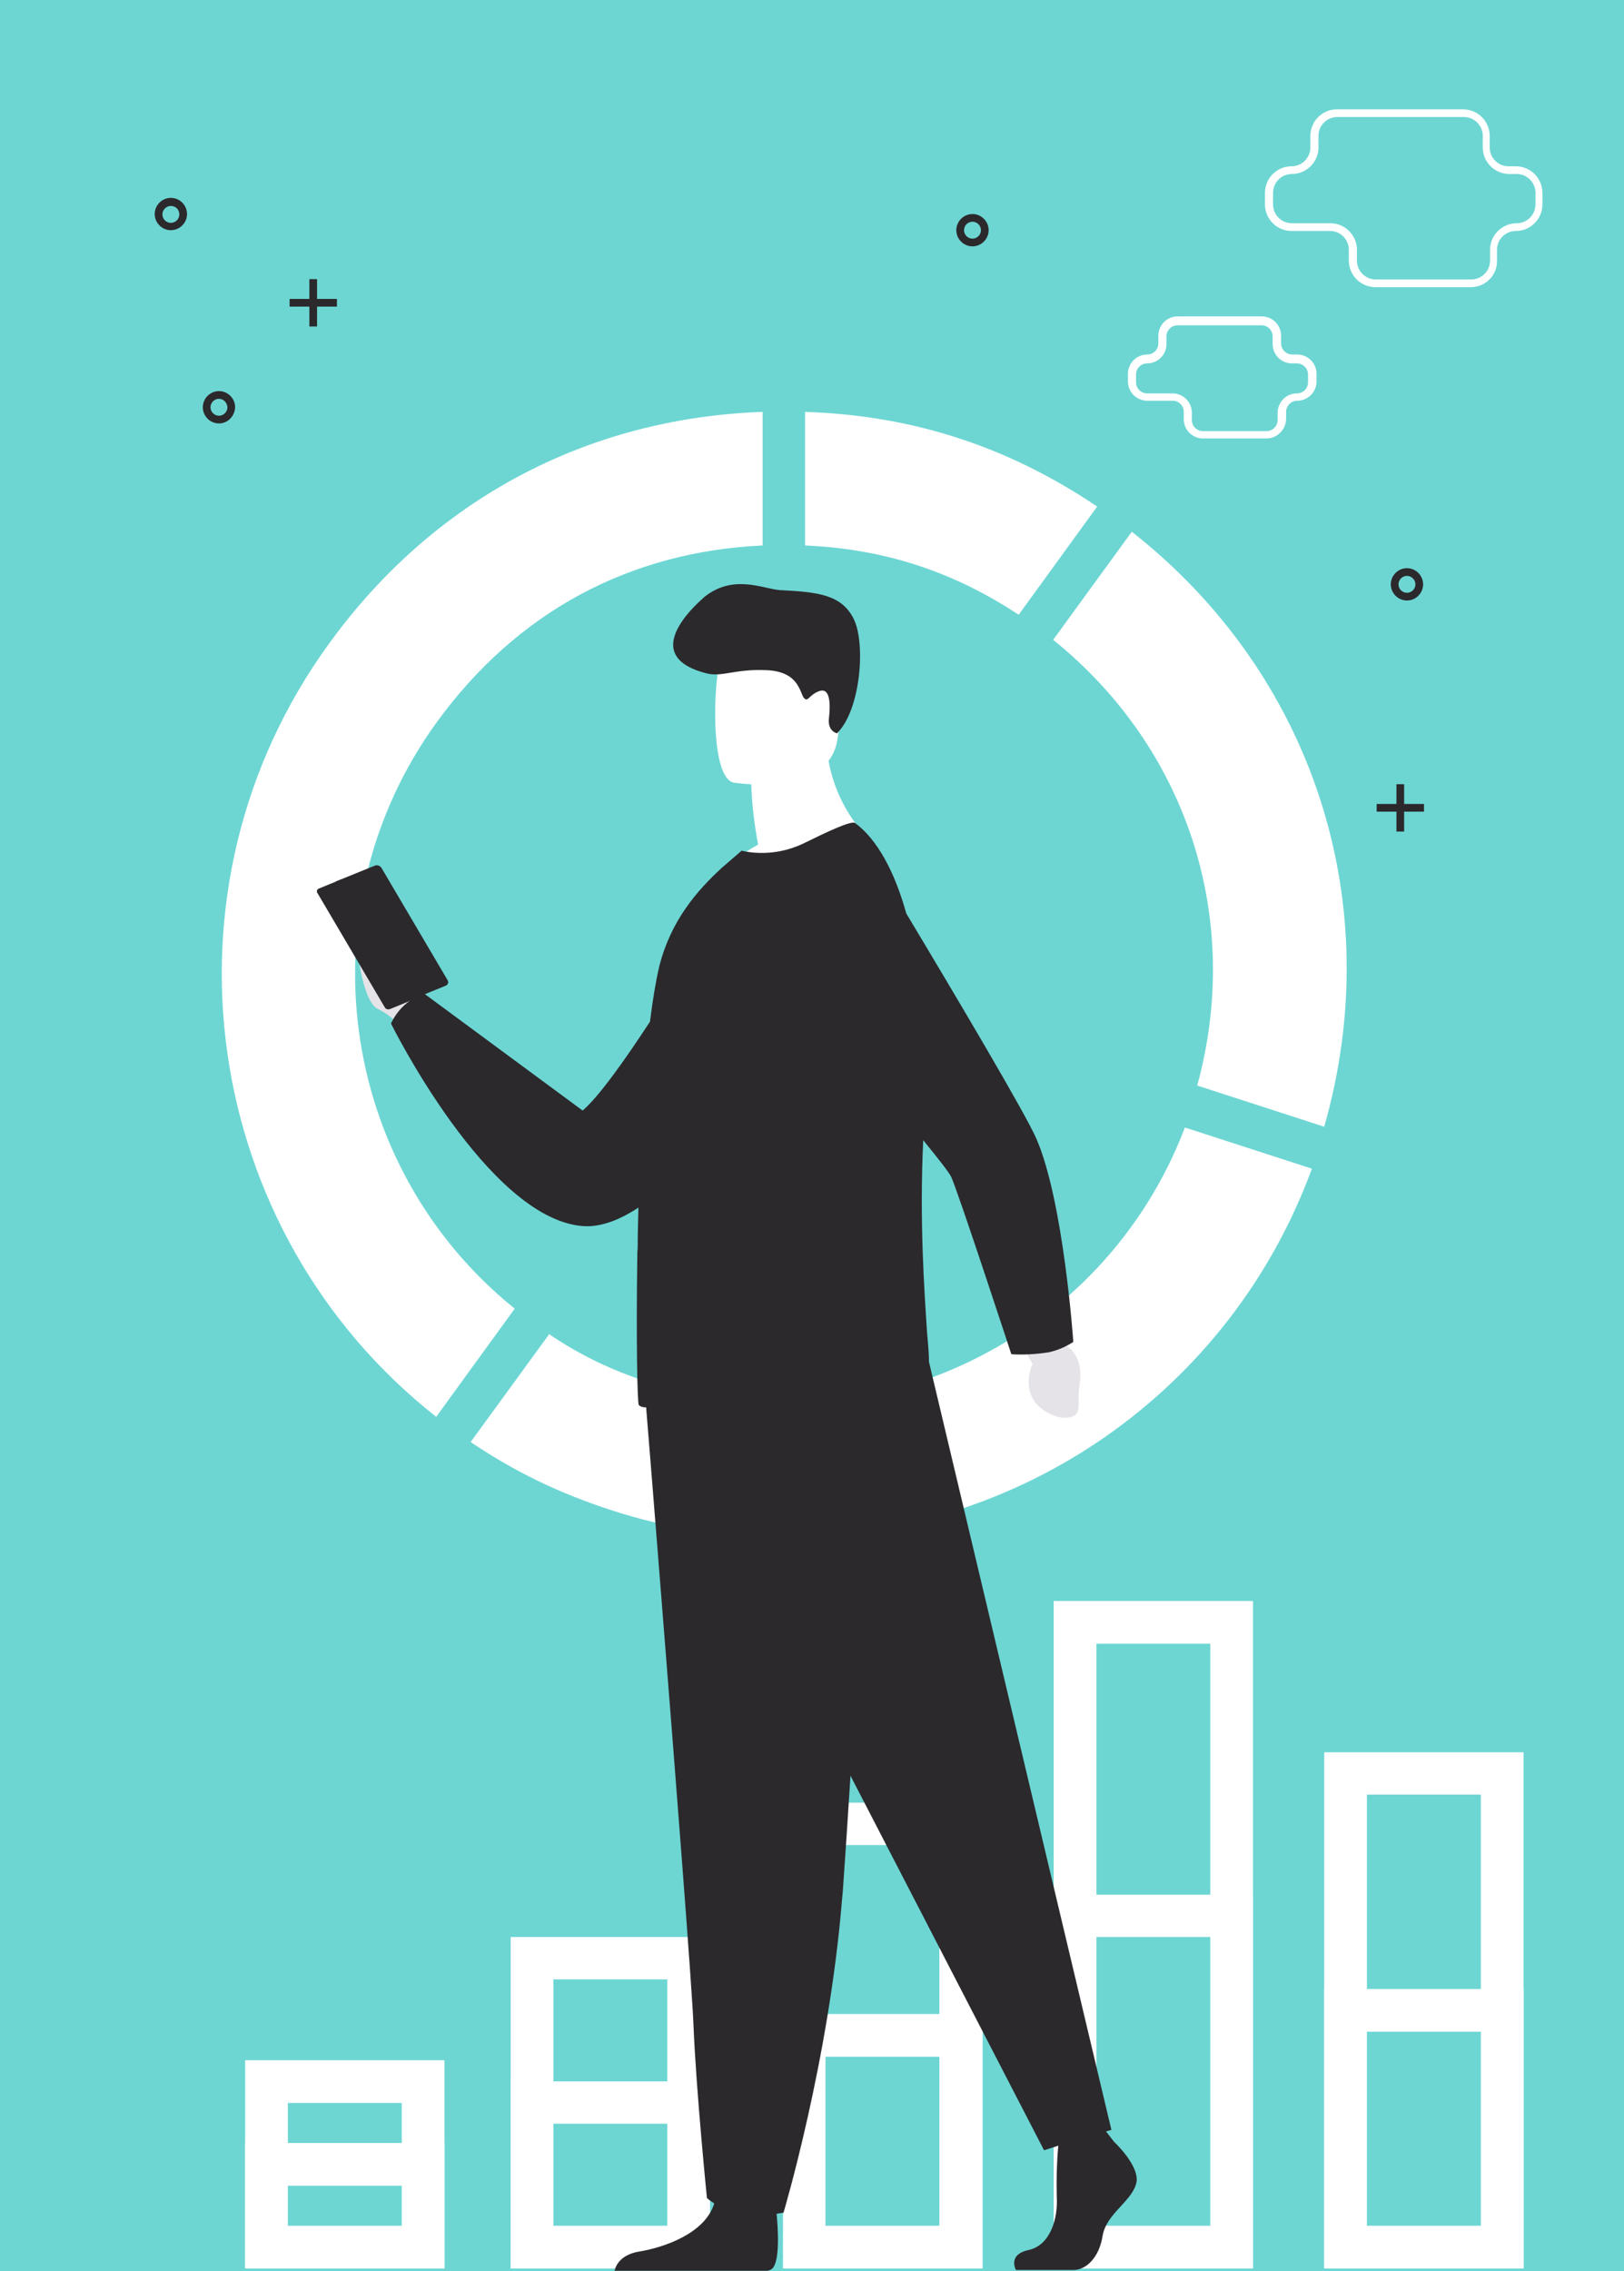 <?xml version="1.0" encoding="utf-8"?>
<!-- Generator: Adobe Illustrator 24.2.0, SVG Export Plug-In . SVG Version: 6.00 Build 0)  -->
<svg version="1.1" id="Warstwa_1" xmlns="http://www.w3.org/2000/svg" xmlns:xlink="http://www.w3.org/1999/xlink" x="0px" y="0px"
	 width="422px" height="590px" viewBox="0 0 422 590" style="enable-background:new 0 0 422 590;" xml:space="preserve">
<style type="text/css">
	.st0{fill:#FF7D5F;}
	.st1{fill:#FFFFFF;}
	.st2{fill:#2B292C;}
	.st3{fill:#6DD6D3;}
	.st4{fill:#FFB760;}
	.st5{fill:#666666;}
	.st6{fill:#1F1E20;}
	.st7{fill:#FEFDFF;}
	.st8{fill:none;}
	.st9{fill:#F37C61;}
	.st10{clip-path:url(#SVGID_2_);}
	.st11{fill:#393991;}
	.st12{fill:#E5E3E7;}
	.st13{fill:#E57A6A;}
	.st14{fill:#FFFFFF;stroke:#1F1E20;stroke-width:2;stroke-miterlimit:10;}
	.st15{fill:none;stroke:#1F1E20;stroke-width:2;stroke-miterlimit:10;}
	.st16{clip-path:url(#SVGID_4_);fill:#FFB760;}
	.st17{fill:none;stroke:#000000;stroke-width:2;stroke-linecap:round;stroke-linejoin:round;}
	.st18{fill:none;stroke:#2B292C;stroke-width:2;stroke-miterlimit:10;}
	.st19{clip-path:url(#SVGID_6_);}
</style>
<g id="Rectangle_102_1_">
	<g>
		<g>
			<rect class="st3" width="422" height="590"/>
		</g>
	</g>
</g>
<g id="Ellipse_144">
	<g>
		<g>
			<path class="st2" d="M56.9,110c-2.3,0-4.2-1.9-4.2-4.2c0-2.3,1.9-4.2,4.2-4.2c2.3,0,4.2,1.9,4.2,4.2C61,108.1,59.2,110,56.9,110z
				 M56.9,103.6c-1.2,0-2.2,1-2.2,2.2c0,1.2,1,2.2,2.2,2.2c1.2,0,2.2-1,2.2-2.2C59,104.6,58.1,103.6,56.9,103.6z"/>
		</g>
	</g>
</g>
<g id="Ellipse_161">
	<g>
		<g>
			<path class="st2" d="M365.6,156c-2.3,0-4.2-1.9-4.2-4.2c0-2.3,1.9-4.2,4.2-4.2c2.3,0,4.2,1.9,4.2,4.2
				C369.8,154.1,367.9,156,365.6,156z M365.6,149.6c-1.2,0-2.2,1-2.2,2.2c0,1.2,1,2.2,2.2,2.2c1.2,0,2.2-1,2.2-2.2
				C367.8,150.6,366.8,149.6,365.6,149.6z"/>
		</g>
	</g>
</g>
<g id="Ellipse_161_2_">
	<g>
		<g>
			<path class="st2" d="M252.7,64c-2.3,0-4.2-1.9-4.2-4.2c0-2.3,1.9-4.2,4.2-4.2c2.3,0,4.2,1.9,4.2,4.2C256.9,62.1,255,64,252.7,64z
				 M252.7,57.6c-1.2,0-2.2,1-2.2,2.2c0,1.2,1,2.2,2.2,2.2c1.2,0,2.2-1,2.2-2.2C254.9,58.6,253.9,57.6,252.7,57.6z"/>
		</g>
	</g>
</g>
<g id="Ellipse_160">
	<g>
		<g>
			<path class="st2" d="M313.4,192.3c-2.3,0-4.2-1.9-4.2-4.2c0-2.3,1.9-4.2,4.2-4.2s4.2,1.9,4.2,4.2
				C317.5,190.4,315.7,192.3,313.4,192.3z M313.4,185.9c-1.2,0-2.2,1-2.2,2.2c0,1.2,1,2.2,2.2,2.2s2.2-1,2.2-2.2
				C315.5,186.9,314.6,185.9,313.4,185.9z"/>
		</g>
	</g>
</g>
<g id="Ellipse_159">
	<g>
		<g>
			<path class="st2" d="M44.4,59.8c-2.3,0-4.2-1.9-4.2-4.2c0-2.3,1.9-4.2,4.2-4.2s4.2,1.9,4.2,4.2C48.6,57.9,46.7,59.8,44.4,59.8z
				 M44.4,53.5c-1.2,0-2.2,1-2.2,2.2c0,1.2,1,2.2,2.2,2.2s2.2-1,2.2-2.2C46.6,54.4,45.6,53.5,44.4,53.5z"/>
		</g>
	</g>
</g>
<g id="Group_432" transform="translate(1418.929 9058.715)">
	<g id="Group_391_1_" transform="translate(6.138)">
		<g id="Line_248_1_">
			<g>
				<g>
					<rect x="-1062.2" y="-8855" class="st2" width="2" height="12.3"/>
				</g>
			</g>
		</g>
	</g>
	<g id="Group_392_1_" transform="translate(0 6.138)">
		<g id="Line_249_1_">
			<g>
				<g>
					<rect x="-1061.2" y="-8856" class="st2" width="12.3" height="2"/>
				</g>
			</g>
		</g>
	</g>
</g>
<g id="Group_434" transform="translate(1296.353 9030.715)">
	<g id="Group_391-2" transform="translate(6.138)">
		<g id="Line_248-2">
			<g>
				<g>
					<rect x="-1222.1" y="-8958.2" class="st2" width="2" height="12.3"/>
				</g>
			</g>
		</g>
	</g>
	<g id="Group_392-2" transform="translate(0 6.138)">
		<g id="Line_249-2">
			<g>
				<g>
					<rect x="-1221.1" y="-8959.2" class="st2" width="12.3" height="2"/>
				</g>
			</g>
		</g>
	</g>
</g>
<g>
	<g>
		<path class="st1" d="M382.2,74.6h-24.8c-3.8,0-6.9-3.1-6.9-6.9v-2.8c0-2.7-2.2-4.9-4.9-4.9h-10c-3.8,0-6.9-3.1-6.9-6.9v-3
			c0-3.8,3.1-6.9,6.9-6.9c2.7,0,4.9-2.2,4.9-4.9v-3c0-3.8,3.1-6.9,6.9-6.9h32.8c3.8,0,6.9,3.1,6.9,6.9v3c0,2.7,2.2,4.9,4.9,4.9h1.9
			c3.8,0,6.9,3.1,6.9,6.9v3c0,3.8-3.1,6.9-6.9,6.9c-2.7,0-4.9,2.2-4.9,4.9v2.8C389.1,71.5,386,74.6,382.2,74.6z M347.5,30.4
			c-2.7,0-4.9,2.2-4.9,4.9v3c0,3.8-3.1,6.9-6.9,6.9c-2.7,0-4.9,2.2-4.9,4.9v3c0,2.7,2.2,4.9,4.9,4.9h10c3.8,0,6.9,3.1,6.9,6.9v2.8
			c0,2.7,2.2,4.9,4.9,4.9h24.8c2.7,0,4.9-2.2,4.9-4.9v-2.8c0-3.8,3.1-6.9,6.9-6.9c2.7,0,4.9-2.2,4.9-4.9v-3c0-2.7-2.2-4.9-4.9-4.9
			h-1.9c-3.8,0-6.9-3.1-6.9-6.9v-3c0-2.7-2.2-4.9-4.9-4.9H347.5z"/>
	</g>
</g>
<g>
	<g>
		<path class="st1" d="M329.1,113.9h-16.5c-2.7,0-5-2.2-5-5v-1.9c0-1.6-1.3-2.9-2.9-2.9h-6.6c-2.7,0-5-2.2-5-5v-2c0-2.7,2.2-5,5-5
			c1.6,0,2.9-1.3,2.9-2.9v-2c0-2.7,2.2-5,5-5h21.9c2.7,0,5,2.2,5,5v2c0,1.6,1.3,2.9,2.9,2.9h1.3c2.7,0,5,2.2,5,5v2c0,2.7-2.2,5-5,5
			c-1.6,0-2.9,1.3-2.9,2.9v1.9C334.1,111.7,331.8,113.9,329.1,113.9z M306,84.5c-1.6,0-2.9,1.3-2.9,2.9v2c0,2.7-2.2,5-5,5
			c-1.6,0-2.9,1.3-2.9,2.9v2c0,1.6,1.3,2.9,2.9,2.9h6.6c2.7,0,5,2.2,5,5v1.9c0,1.6,1.3,2.9,2.9,2.9h16.5c1.6,0,2.9-1.3,2.9-2.9v-1.9
			c0-2.7,2.2-5,5-5c1.6,0,2.9-1.3,2.9-2.9v-2c0-1.6-1.3-2.9-2.9-2.9h-1.3c-2.7,0-5-2.2-5-5v-2c0-1.6-1.3-2.9-2.9-2.9H306z"/>
	</g>
</g>
<g>
	<g>
		<g>
			<g>
				<g>
					<path class="st1" d="M114.5,375.9c-67.7-49.2-82.7-144.3-33.6-211.9c29.3-40.3,72.9-62.5,122.8-62.5v45.7
						c-35.3,0-65,15.1-85.7,43.7c-34.4,47.3-23.8,113.7,23.4,148L114.5,375.9z"/>
					<path class="st3" d="M115.7,383.6l-4.5-3.3c-70.2-51-85.8-149.5-34.8-219.7c30.4-41.8,75.6-64.8,127.2-64.8h5.5v56.8h-5.5
						c-33.5,0-61.6,14.3-81.3,41.4c-32.6,44.8-22.6,107.8,22.2,140.3l4.5,3.3L115.7,383.6z M198.2,107
						c-45.7,1.6-85.6,22.8-112.7,60.2c-46.3,63.7-33.5,152.6,27.9,200.9l20.4-28.1c-46-37-55.3-104.2-20.3-152.4
						c20.8-28.6,50-44.3,84.7-45.9V107z"/>
				</g>
			</g>
		</g>
	</g>
	<g>
		<g>
			<g>
				<g>
					<path class="st1" d="M203.6,404.9c-15.5,0-31.3-2.4-46.8-7.4c-15.8-5.1-28.9-11.8-42.3-21.6l26.9-37
						c9.5,6.9,18.4,11.4,29.5,15.1c55.6,18.1,115.5-12.5,133.6-68.1L348,300C327.2,364.1,267.6,404.9,203.6,404.9z"/>
					<path class="st3" d="M203.6,410.4c-16.4,0-32.7-2.6-48.5-7.7c-16.4-5.3-29.9-12.2-43.8-22.3l-4.5-3.3l33.4-46l4.5,3.3
						c9,6.6,17.4,10.8,28,14.3c52.7,17.1,109.5-11.8,126.6-64.5l1.7-5.3l54,17.6l-1.7,5.3c-10.5,32.2-30.5,59.6-58.1,79.2
						C268.2,400.2,236.5,410.4,203.6,410.4z M122.3,374.6c11.4,7.7,22.8,13.2,36.2,17.6c14.6,4.8,29.8,7.2,45.1,7.2
						c61.7,0,116.2-38.3,137.3-95.8l-33-10.7c-21,55.2-82,84.8-138.7,66.4c-10-3.2-18.2-7.1-26.5-12.7L122.3,374.6z"/>
				</g>
			</g>
		</g>
	</g>
	<g>
		<g>
			<g>
				<g>
					<path class="st1" d="M347.7,299.7l-43.5-14.1c14.5-44.5-0.7-91-38.5-118.5l26.9-37C346.8,169.5,368.4,236,347.7,299.7z"/>
					<path class="st3" d="M351.3,306.7l-54-17.6l1.7-5.3c13.7-42.2-0.6-86.3-36.5-112.3l-4.5-3.3l33.4-46l4.5,3.3
						c56.2,40.8,78.6,109.8,57.1,175.8L351.3,306.7z M311.1,282l33,10.7c16.6-58-2.8-117.7-50.3-154.8L273.4,166
						C308.5,194.1,323,238.6,311.1,282z"/>
				</g>
			</g>
		</g>
	</g>
	<g>
		<g>
			<g>
				<g>
					<path class="st1" d="M266,167.4c-19-13.8-38.8-20.2-62.3-20.2v-45.7c33.2,0,62.3,9.5,89.2,29L266,167.4z"/>
					<path class="st3" d="M267.2,175.1l-4.5-3.3c-18-13.1-36.8-19.2-59-19.2h-5.5V95.9h5.5c34.4,0,64.6,9.8,92.4,30l4.5,3.3
						L267.2,175.1z M209.2,141.7c20.5,0.9,38.4,6.7,55.5,18l20.4-28.1c-23.1-15.6-48-23.7-75.9-24.6V141.7z"/>
				</g>
			</g>
		</g>
	</g>
</g>
<g>
	<g>
		<g>
			<rect x="279.3" y="421.4" class="st3" width="40.7" height="162.3"/>
			<path class="st1" d="M325.6,589.3h-51.8V415.9h51.8V589.3z M284.9,578.2h29.6V427h-29.6V578.2z"/>
		</g>
		<g>
			<rect x="279.3" y="497.7" class="st3" width="40.7" height="86"/>
			<path class="st1" d="M325.6,589.3h-51.8v-97.1h51.8V589.3z M284.9,578.2h29.6v-75h-29.6V578.2z"/>
		</g>
		<g>
			<rect x="349.6" y="460.7" class="st3" width="40.7" height="123"/>
			<path class="st1" d="M395.9,589.3h-51.8V455.2h51.8V589.3z M355.2,578.2h29.6v-112h-29.6V578.2z"/>
		</g>
		<g>
			<rect x="349.6" y="522.2" class="st3" width="40.7" height="61.5"/>
			<path class="st1" d="M395.9,589.3h-51.8v-72.6h51.8V589.3z M355.2,578.2h29.6v-50.4h-29.6V578.2z"/>
		</g>
		<g>
			<rect x="69.3" y="540.7" class="st3" width="40.7" height="43"/>
			<path class="st1" d="M115.5,589.3H63.7v-54.1h51.8V589.3z M74.8,578.2h29.6v-31.9H74.8V578.2z"/>
		</g>
		<g>
			<rect x="69.3" y="562.2" class="st3" width="40.7" height="21.5"/>
			<path class="st1" d="M115.5,589.3H63.7v-32.6h51.8V589.3z M74.8,578.2h29.6v-10.4H74.8V578.2z"/>
		</g>
		<g>
			<rect x="138.3" y="508.7" class="st3" width="40.7" height="75.1"/>
			<path class="st1" d="M184.5,589.3h-51.8v-86.1h51.8V589.3z M143.8,578.2h29.6v-64h-29.6V578.2z"/>
		</g>
		<g>
			<rect x="138.3" y="546.2" class="st3" width="40.7" height="37.5"/>
			<path class="st1" d="M184.5,589.3h-51.8v-48.6h51.8V589.3z M143.8,578.2h29.6v-26.5h-29.6V578.2z"/>
		</g>
		<g>
			<rect x="209" y="473.8" class="st3" width="40.7" height="110"/>
			<path class="st1" d="M255.3,589.3h-51.8v-121h51.8V589.3z M214.5,578.2h29.6v-98.9h-29.6V578.2z"/>
		</g>
		<g>
			<rect x="209" y="528.8" class="st3" width="40.7" height="55"/>
			<path class="st1" d="M255.3,589.3h-51.8v-66.1h51.8V589.3z M214.5,578.2h29.6v-43.9h-29.6V578.2z"/>
		</g>
	</g>
</g>
<g>
	<g id="Path_292">
		<g>
			<g>
				<path class="st12" d="M110.2,262.1c0,0-1.9-9.2-6.8-11.4s-7.8-10.6-9.7-8.3s0.6,17.7,4.3,19.6c2,1,3.9,2.3,5.4,3.9L110.2,262.1z
					"/>
			</g>
		</g>
	</g>
	<g id="Path_298">
		<g>
			<g>
				<path class="st1" d="M197,219.4c-1-5.2-1.6-10.5-1.8-15.8l19.4-15.5c-0.7,21.3,13.1,31.5,13.1,31.5s-25.9,12.6-40.8,7.9
					C189.7,224.3,193.1,221.5,197,219.4z"/>
			</g>
		</g>
	</g>
	<g id="Path_299">
		<g>
			<g>
				<path class="st1" d="M190.6,203.3c0,0,24.7,4.1,27-11.2s7.1-25-8.6-28.3s-19.6,2.1-21.6,7S184.3,201.8,190.6,203.3z"/>
			</g>
		</g>
	</g>
	<g id="Path_302">
		<g>
			<g>
				<path class="st12" d="M265.9,350.1l2.4,4.2c0,0-4.8,10.1,6.6,13.8c0,0,4.9,1.2,5.3-2.1c0.4-3.4-0.3-2,0.4-6.8s-1.2-9-4.7-10.1
					l-2.8-2.6L265.9,350.1z"/>
			</g>
		</g>
	</g>
	<g>
		<path class="st2" d="M289.5,556.4l-2.1-2.7l1.4-0.4l-47.4-199.5l0,0c0-1.8-0.2-4.4-0.5-7.6c-0.7-10.8-2-28.9-1-50
			c4,4.9,6.9,8.6,7.3,9.6c1.8,3.9,15.6,46,15.6,46c3.2,0.2,6.5,0,9.7-0.5c2.3-0.5,4.4-1.4,6.4-2.7c0,0-2.5-36.5-9.6-52.8
			c-2.7-6.3-20.9-37-33.8-58.5c-3-10.8-7.5-19.2-13.3-23.5c-1-0.7-7.5,2.4-13.4,5.3c-5,2.4-10.7,3.1-16.1,1.9l-5.2,4.5
			c-6.3,5.8-13.2,13.6-16.2,25.6c-0.9,3.8-1.7,8.7-2.4,14.3c-6.8,10.4-13.4,19.6-17.5,23.1l-41.2-30.4c-3.8,1.3-6.9,4.1-8.6,7.8
			c0,0,25,50.5,49.7,52.6c4.6,0.4,9.6-1.5,14.6-4.8c-0.1,3.5-0.2,7-0.2,10.3v0.3c-0.1,0.8-0.1,1.7-0.1,2.5
			c-0.3,21.1,0,37.9,0.4,38.2c0.4,0.4,1,0.6,1.6,0.6c0.1,0,0.2,0,0.3,0c0.6,7.5,2.4,29.5,4.4,55c3.4,42.8,7.5,95.4,7.9,105.4
			c0.7,17.3,3.5,45,3.5,45s0.6,0.6,1.9,1.4c-2.4,7.9-13.3,11.5-19.5,12.5c-4.8,0.8-6.1,3.6-6.4,5h39.5c0.4,0,0.7-0.1,1.1-0.3
			c2.6-1.3,1.8-11.4,1.5-14.5c0,0,0,0,0,0c0.6-0.1,1.2-0.2,1.8-0.3c0,0,11.8-39.5,15.2-81.3c0.1-0.7,0.1-1.4,0.2-2.1
			c0.6-8.5,1.3-18.9,2-30.1l50.3,97.3l3.7-1.2c-0.4,4.3-0.5,8.7-0.4,13c0.4,6.2-1.8,12.9-7.3,14.1c-5.6,1.2-3.3,5.2-3.3,5.2h15
			c3.1,0,6.6-3.1,7.5-8.8s7.3-8.8,8.7-13.5C296.6,563,289.5,556.4,289.5,556.4z"/>
	</g>
	<g id="Path_304">
		<g>
			<g>
				<path class="st2" d="M183.5,174.9c4.1,1.1,7.4-1.2,15.8-0.8s8.5,5.9,9.6,7.2s1.3-0.9,4.1-1.8s2.8,3.7,2.4,7.1s2.1,3.9,2.1,3.9
					c6.2-6.1,7.5-23.5,4.3-29.8s-9.4-6.9-19.1-7.4c-4.4-0.3-12.1-4.3-19.7,1.8C183.2,155.1,164.4,170,183.5,174.9z"/>
			</g>
		</g>
	</g>
	<g id="Group_429" transform="translate(0 73.014)">
		<g id="Path_305">
			<g>
				<g>
					<path class="st2" d="M116.3,181.6l-17.2-29.2c-0.4-0.6-1.2-0.8-1.8-0.5l-9.6,3.9c-0.6,0.2-0.9,0.8-0.7,1.3c0,0.1,0,0.1,0.1,0.2
						l17.2,29.2c0.4,0.6,1.2,0.8,1.8,0.5l9.6-3.9c0.6-0.2,0.9-0.8,0.7-1.3C116.4,181.7,116.3,181.7,116.3,181.6z"/>
				</g>
			</g>
		</g>
		<g id="Path_306">
			<g>
				<g>
					<path class="st2" d="M107.4,185.6l-17.5-29.7c-0.3-0.4-0.9-0.6-1.4-0.4l-5.6,2.3c-0.4,0.1-0.7,0.6-0.5,1c0,0.1,0,0.1,0.1,0.2
						l17.5,29.7c0.3,0.5,0.9,0.6,1.4,0.4l5.6-2.3c0.4-0.1,0.7-0.6,0.5-1C107.4,185.7,107.4,185.6,107.4,185.6z"/>
				</g>
			</g>
		</g>
	</g>
</g>
</svg>
